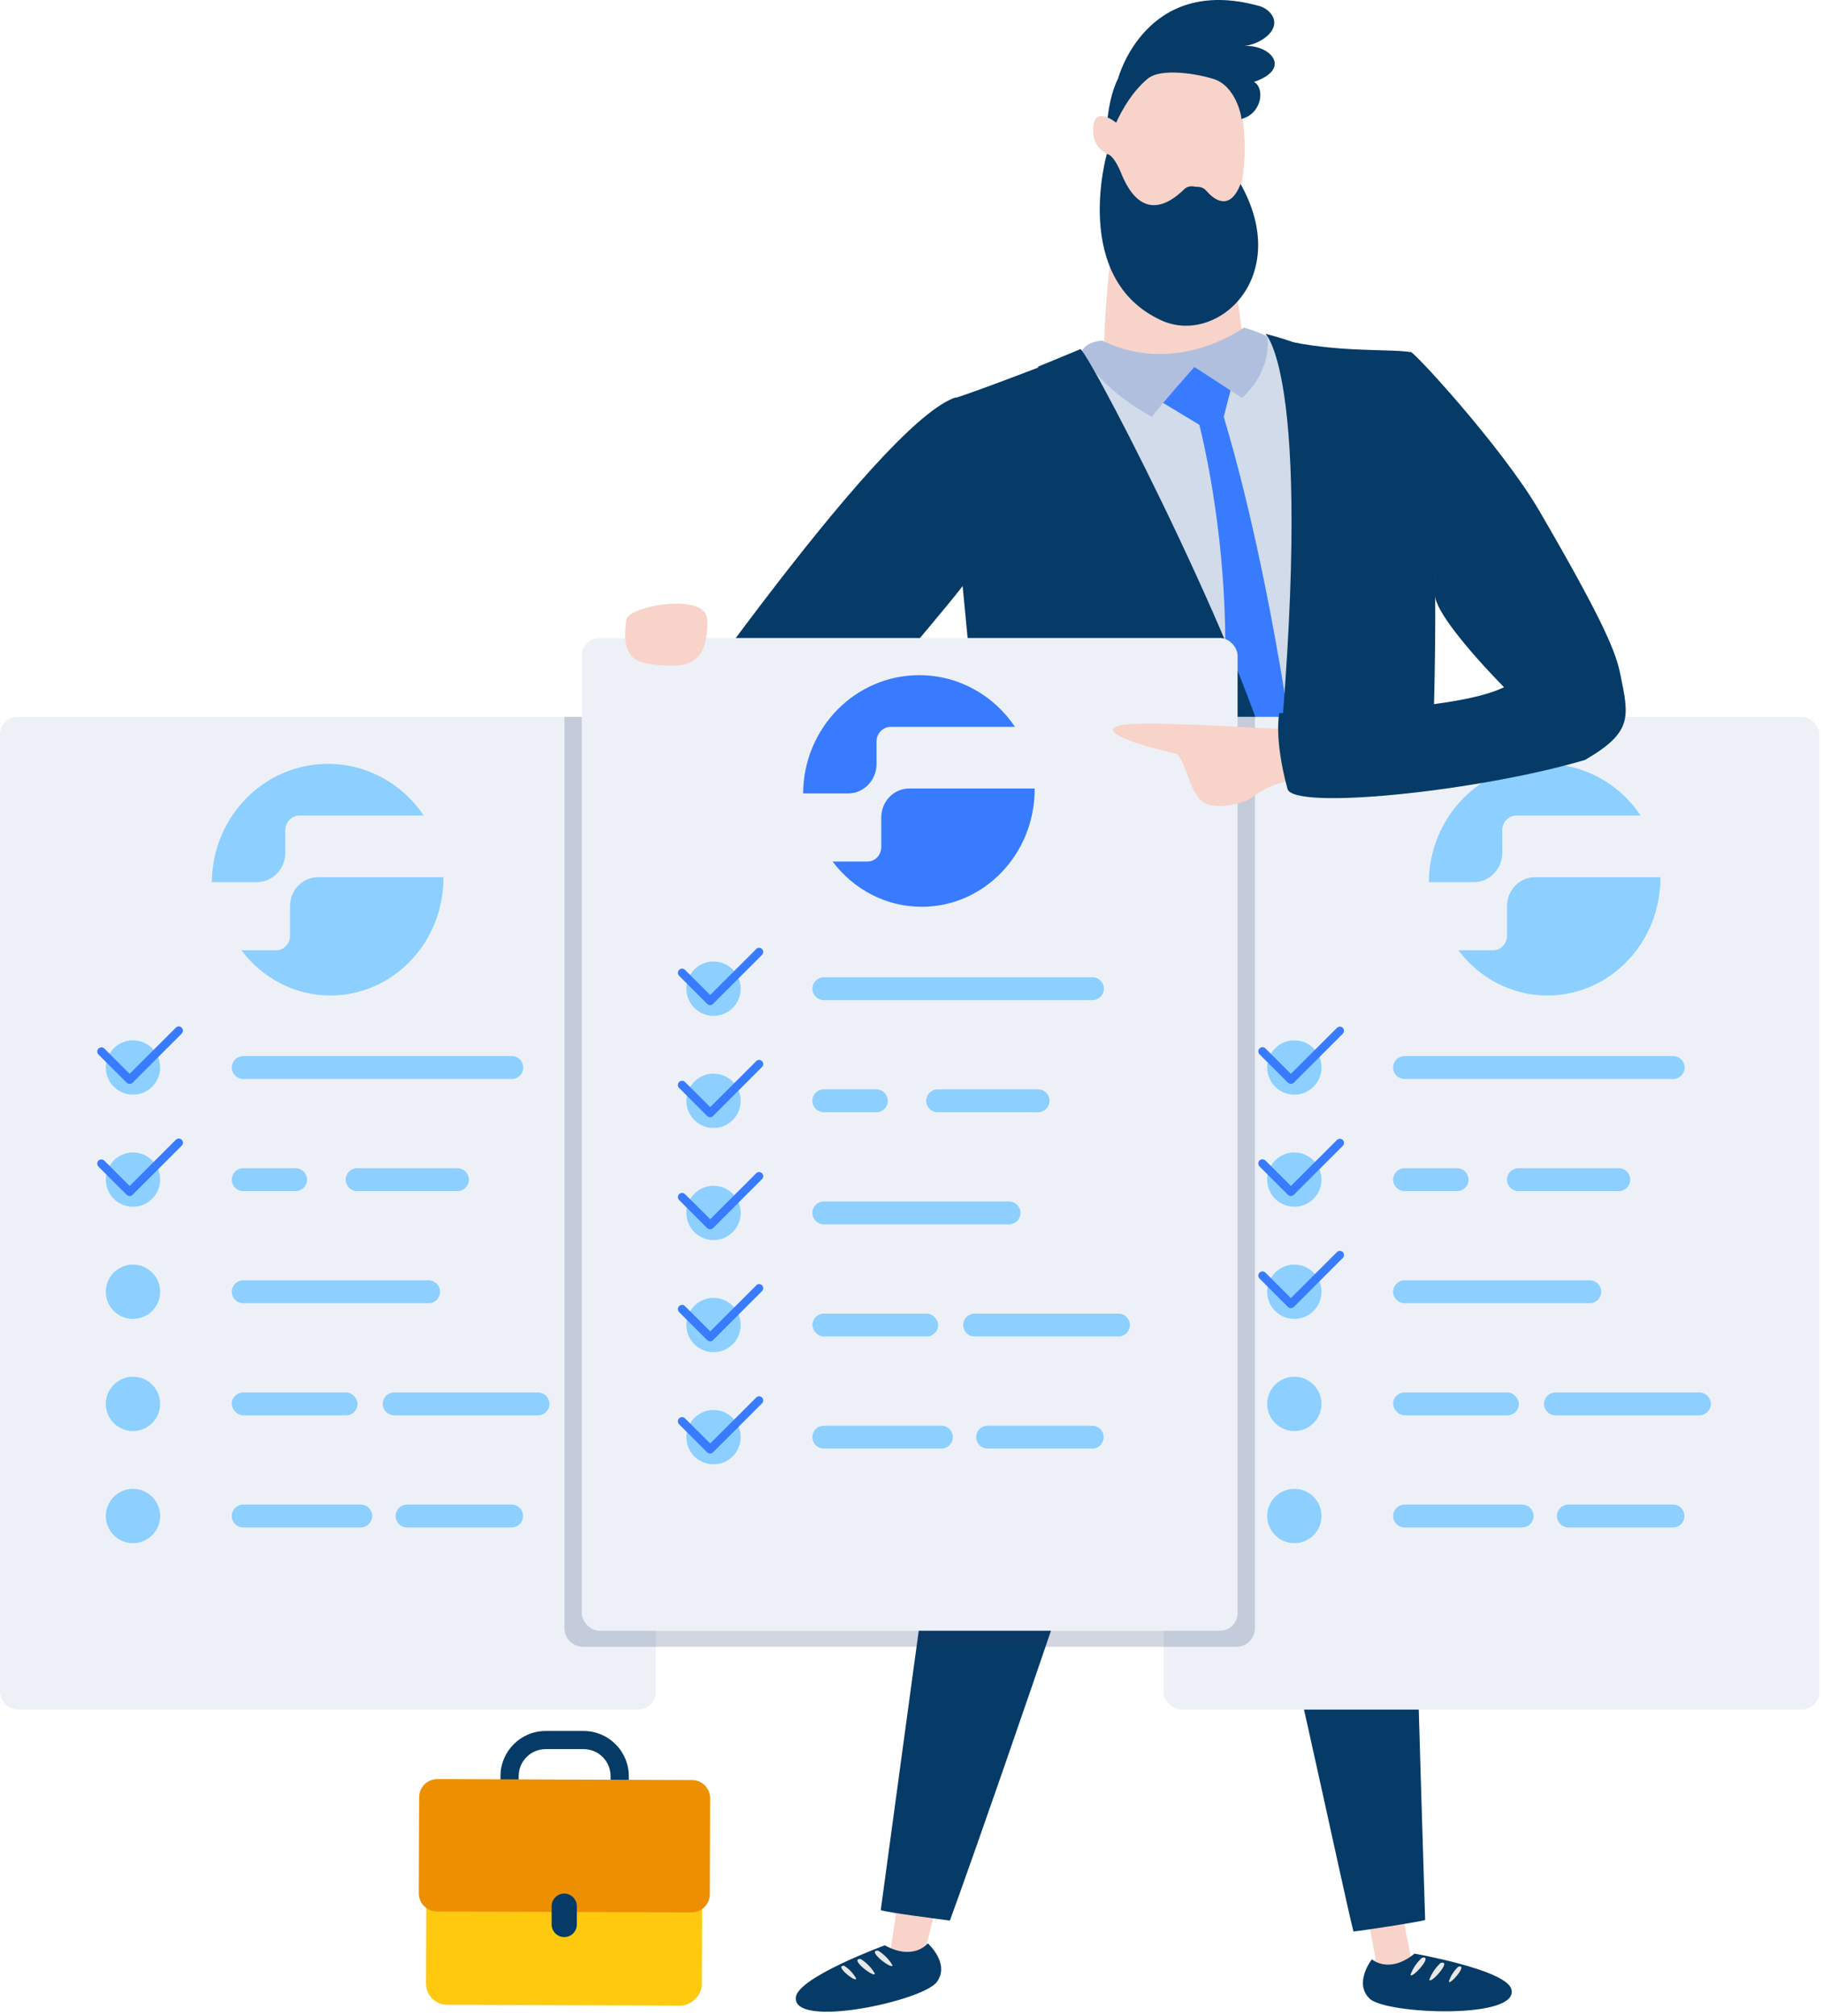 <?xml version="1.0" encoding="UTF-8"?>
<svg width="370px" height="409px" viewBox="0 0 370 409" version="1.1" xmlns="http://www.w3.org/2000/svg" xmlns:xlink="http://www.w3.org/1999/xlink">
    <title>85B64883-D294-4E1B-BC11-F00060471326</title>
    <g id="Page-1" stroke="none" stroke-width="1" fill="none" fill-rule="evenodd">
        <g id="Infografía_Caución" transform="translate(-101, -2316)">
            <g id="Infografía-modalidades" transform="translate(101, 2316)">
                <path d="M275.49,377.918 L279.2,397.478 C279.2,397.478 276.3,401.798 280.95,404.048 C285.6,406.298 295.05,404.808 296.88,403.578 C300.72,401.018 286.36,397.228 286.36,397.228 L281.66,373.048 L275.49,377.918 Z" id="Path" fill="#F7D3C9" fill-rule="nonzero"></path>
                <path d="M287.1,396.418 C281.88,400.648 278.44,397.568 278.44,397.568 C278.44,397.568 274.66,402.378 278,405.568 C281.34,408.758 308.67,409.828 306.73,403.568 C305.51,399.658 287.1,396.418 287.1,396.418 Z" id="Path" fill="#053B66" fill-rule="nonzero"></path>
                <path d="M288.62,397.258 C287.585,398.187 286.786,399.349 286.29,400.648 C286.3,401.848 291.13,396.618 288.62,397.258 Z" id="Path" fill="#E8E7E6" fill-rule="nonzero"></path>
                <path d="M292.41,398.298 C291.386,399.222 290.597,400.377 290.11,401.668 C290.13,402.868 294.9,397.658 292.41,398.298 Z" id="Path" fill="#E8E7E6" fill-rule="nonzero"></path>
                <path d="M296,399.048 C295.115,399.873 294.449,400.903 294.06,402.048 C294.05,403.078 298.1,398.518 296,399.048 Z" id="Path" fill="#E8E7E6" fill-rule="nonzero"></path>
                <path d="M192.78,375.818 L187.51,396.738 C187.51,396.738 191.12,400.468 186.95,403.518 C182.78,406.568 173.21,406.758 171.18,405.868 C166.96,404.028 180.42,397.758 180.42,397.758 L184.2,373.078 L192.78,375.818 Z" id="Path" fill="#F7D3C9" fill-rule="nonzero"></path>
                <path d="M188.31,394.328 C188.31,394.328 185.47,397.968 179.58,394.728 C179.58,394.728 162.04,401.168 161.53,405.238 C160.72,411.758 187.33,406.058 190.16,402.148 C192.87,398.398 188.31,394.328 188.31,394.328 Z" id="Path" fill="#053B66" fill-rule="nonzero"></path>
                <path d="M178.24,395.818 C175.65,395.628 181.33,399.928 181.12,398.738 C180.406,397.55 179.418,396.549 178.24,395.818 Z" id="Path" fill="#E8E7E6" fill-rule="nonzero"></path>
                <path d="M174.69,397.508 C172.13,397.328 177.74,401.618 177.54,400.418 C176.834,399.236 175.857,398.239 174.69,397.508 L174.69,397.508 Z" id="Path" fill="#E8E7E6" fill-rule="nonzero"></path>
                <path d="M171.33,398.878 C169.12,398.738 173.92,402.508 173.76,401.448 C173.173,400.405 172.338,399.523 171.33,398.878 L171.33,398.878 Z" id="Path" fill="#E8E7E6" fill-rule="nonzero"></path>
                <path d="M178.76,387.578 C196.88,253.998 204,202.738 209,182.148 C211.61,171.298 212.86,169.918 212.86,169.918 C218.49,166.338 231.71,157.738 242.61,165.068 C255.16,152.998 274.74,155.618 279.4,159.308 C279.4,159.308 280.49,160.828 281.94,171.878 C284.68,192.878 284.74,246.558 289.25,389.588 C288.25,389.968 275.72,391.878 274.7,391.918 C272.3,382.438 262.59,334.988 243.05,253.758 C242.826,252.788 241.98,252.087 240.985,252.047 C239.99,252.008 239.091,252.639 238.79,253.588 C219.09,315.798 195.57,382.268 192.79,389.708 C191.78,389.558 179.69,388.048 178.76,387.578 Z" id="Path" fill="#053B66" fill-rule="nonzero"></path>
                <path d="M247.76,35.208 L255.35,91.798 C255.35,91.798 234.89,84.718 228,84.478 C220,84.208 226.81,41.838 226.81,41.838 L246.66,34.558 C246.892,34.475 247.15,34.499 247.363,34.625 C247.575,34.75 247.721,34.964 247.76,35.208 L247.76,35.208 Z" id="Path" fill="#F7D3C9" fill-rule="nonzero"></path>
                <path d="M235.74,10.348 C234.58,11.188 218.46,20.758 227.11,42.588 C229.91,53.368 245.61,56.658 250.92,41.178 C256.23,25.698 248.67,1.068 235.74,10.348 Z" id="Path" fill="#F7D3C9" fill-rule="nonzero"></path>
                <path d="M252.54,9.338 C256.11,8.918 260.27,5.838 257.97,2.798 C257.324,1.999 256.436,1.431 255.44,1.178 C232.5,-5.122 226.94,15.898 226.94,15.898 C224.1,21.478 224.52,30.428 224.52,30.428 C224.52,30.428 226.8,21.138 232.9,15.998 C235.73,13.618 243.47,15.118 246.23,15.998 C250.85,17.388 252.04,23.748 251.94,24.138 C256.06,23.138 256.82,17.938 254.52,16.618 C262.37,13.928 257.76,8.998 252.54,9.338 Z" id="Path" fill="#053B66" fill-rule="nonzero"></path>
                <path d="M227,25.258 C227,25.258 221.62,20.518 221.88,26.768 C221.868,28.072 222.389,29.324 223.321,30.235 C224.253,31.147 225.517,31.639 226.82,31.598 L227,25.258 Z" id="Path" fill="#F7D3C9" fill-rule="nonzero"></path>
                <path d="M244.84,38.708 C244.451,38.253 243.897,37.972 243.3,37.928 C242.88,37.928 242.43,37.868 242.15,37.828 C241.475,37.728 240.792,37.954 240.31,38.438 C237.13,41.558 231.68,44.758 227.76,35.648 C225.94,30.998 224.64,31.268 224.64,31.268 C224.64,31.268 217.34,56.588 235.69,64.998 C246.96,70.188 262.43,56.288 251.79,37.328 C249.81,42.468 246.87,41.078 244.84,38.708 Z" id="Path" fill="#053B66" fill-rule="nonzero"></path>
                <path d="M196.08,86.318 C194.68,84.608 195.57,79.978 193.52,80.798 C177.65,87.048 132.19,152.718 111.52,182.628 C113.4,182.868 132.73,201.628 133.1,200.428 C138.34,182.778 198.1,118.048 197.59,115.538 C197.18,113.328 204.2,96.238 196.08,86.318 Z" id="Path" fill="#053B66" fill-rule="nonzero"></path>
                <path d="M204.92,218.848 C203.48,212.068 203.41,204.448 207,197.558 C216.21,149.938 242.24,167.958 250.66,173.558 C250.66,173.558 251.84,174.948 254.12,185.558 C255.59,192.438 256.63,203.668 258.12,220.898 L204.92,218.848 Z" id="Path" fill="#053B66" fill-rule="nonzero"></path>
                <path d="M280.76,80.848 C276.69,73.908 252.61,65.848 252.82,68.328 C252.88,69.078 250.61,72.248 243.82,74.888 C234.27,78.568 224.69,71.188 224.69,71.188 C214.87,70.888 200.97,81.088 197.21,87.878 C188.51,103.588 205.33,119.308 209.21,196.678 C209.65,205.588 262.06,199.348 279.77,190.338 C294.28,131.708 286.58,90.768 280.76,80.848 Z" id="Path" fill="#D1DBEA" fill-rule="nonzero"></path>
                <path d="M250.42,76.628 L239.91,72.478 C239.17,73.608 233.07,79.948 233.07,79.948 L243.41,86.188 C243.41,86.188 255.1,130.188 243.69,169.188 C245.69,175.188 253.48,185.058 253.48,185.058 L265.37,173.648 C265.37,173.648 259.98,123.298 248.37,84.578 C248.36,84.598 250.42,76.628 250.42,76.628 Z" id="Path" fill="#387BFF" fill-rule="nonzero"></path>
                <path d="M239.72,220.188 L199.67,218.648 C204.88,177.518 189.07,82.178 193.67,80.818 C198.47,79.388 218.67,71.518 218.67,71.518 C221.55,75.578 234.73,121.828 259.08,160.448 C273.44,114.878 258.08,68.448 260.08,68.928 C271.33,71.618 282.33,70.738 286.33,71.458 C295.67,98.148 289.44,183.458 287.01,216.738 C286.62,221.058 249.22,220.188 239.72,220.188 Z" id="Path" fill="#053B66" fill-rule="nonzero"></path>
                <path d="M219.52,71.428 C219.52,71.428 222.52,78.428 233.79,84.578 C235.3,82.458 242.42,74.468 242.42,74.468 L252.08,80.738 C252.08,80.738 258.14,75.738 257.2,68.258 C255.684,67.524 254.104,66.928 252.48,66.478 C252.48,66.478 238.82,76.538 223.7,69.108 C220,69.408 219.52,71.428 219.52,71.428 Z" id="Path" fill="#B0BFDE" fill-rule="nonzero"></path>
                <path d="M219.31,70.838 L210.69,74.398 L211.82,100.308 L222.27,100.478 L209.89,106.748 C209.89,106.748 248.23,140.908 259.21,161.438 C256.76,140.998 222.2,73.448 219.31,70.838 Z" id="Path" fill="#053B66" fill-rule="nonzero"></path>
                <path d="M256.82,67.728 C256.82,67.728 267.16,76.538 259,160.728 C260.78,157.078 276.88,106.298 277.39,102.128 C276.22,101.868 265.39,100.518 265.39,100.518 L275,95.998 C275,95.998 267.13,72.798 265.08,70.848 C264,69.508 256.82,67.728 256.82,67.728 Z" id="Path" fill="#053B66" fill-rule="nonzero"></path>
                <path d="M123.93,363.478 L123.93,360.418 C123.935,358.965 123.363,357.569 122.339,356.537 C121.315,355.506 119.923,354.923 118.47,354.918 L110.76,354.918 C107.74,354.918 105.287,357.358 105.27,360.378 L105.27,363.438 L101.58,363.438 L101.58,360.368 C101.602,355.308 105.719,351.221 110.78,351.238 L118.49,351.238 C123.551,351.26 127.637,355.378 127.62,360.438 L127.62,363.498 L123.93,363.478 Z" id="Path" fill="#053B66" fill-rule="nonzero"></path>
                <rect id="Rectangle" fill="#FFC910" fill-rule="nonzero" transform="translate(114.512, 386.275) rotate(-89.79) translate(-114.512, -386.275) " x="93.902" y="358.28" width="41.22" height="55.99" rx="4.31"></rect>
                <path d="M88.77,360.998 L140.45,361.188 C142.49,361.199 144.136,362.859 144.13,364.898 L144.06,384.378 C144.049,386.418 142.39,388.064 140.35,388.058 L88.67,387.868 C87.685,387.86 86.744,387.46 86.055,386.756 C85.366,386.052 84.987,385.103 85,384.118 L85.07,364.638 C85.103,362.618 86.75,360.998 88.77,360.998 L88.77,360.998 Z" id="Path" fill="#EE8F01" fill-rule="nonzero"></path>
                <path d="M114.52,384.228 C115.935,384.244 117.075,385.393 117.08,386.808 L117.08,390.498 C117.08,391.912 115.934,393.058 114.52,393.058 C113.106,393.058 111.96,391.912 111.96,390.498 L111.96,386.808 C111.957,386.126 112.226,385.472 112.706,384.988 C113.186,384.504 113.838,384.231 114.52,384.228 L114.52,384.228 Z" id="Path" fill="#053B66" fill-rule="nonzero"></path>
                <rect id="Rectangle" fill="#EDF1F7" fill-rule="nonzero" x="236.16" y="145.458" width="133.1" height="201.44" rx="3.57"></rect>
                <path d="M268.21,216.618 C268.204,219.66 265.735,222.122 262.693,222.118 C259.652,222.114 257.188,219.647 257.19,216.605 C257.192,213.563 259.658,211.098 262.7,211.098 C264.163,211.098 265.566,211.68 266.6,212.715 C267.633,213.751 268.213,215.155 268.21,216.618 Z" id="Path" fill="#8DCFFF" fill-rule="nonzero"></path>
                <path d="M271.36,208.558 L262,217.898 L256.87,212.768 C256.66,212.532 256.337,212.432 256.031,212.508 C255.724,212.583 255.485,212.822 255.409,213.129 C255.334,213.435 255.434,213.758 255.67,213.968 L261.38,219.668 C261.423,219.716 261.474,219.757 261.53,219.788 C261.864,220.017 262.314,219.975 262.6,219.688 L272.54,209.758 C272.86,209.422 272.86,208.894 272.54,208.558 C272.211,208.241 271.689,208.241 271.36,208.558 Z" id="Path" fill="#387BFF" fill-rule="nonzero"></path>
                <path d="M268.21,239.368 C268.204,242.41 265.735,244.872 262.693,244.868 C259.652,244.864 257.188,242.397 257.19,239.355 C257.192,236.313 259.658,233.848 262.7,233.848 C264.163,233.848 265.566,234.43 266.6,235.465 C267.633,236.501 268.213,237.905 268.21,239.368 Z" id="Path" fill="#8DCFFF" fill-rule="nonzero"></path>
                <path d="M271.36,231.308 L262,240.648 L256.87,235.518 C256.66,235.282 256.337,235.182 256.031,235.258 C255.724,235.333 255.485,235.572 255.409,235.879 C255.334,236.185 255.434,236.508 255.67,236.718 L261.38,242.418 C261.423,242.466 261.474,242.507 261.53,242.538 C261.864,242.767 262.314,242.725 262.6,242.438 L272.54,232.508 C272.86,232.172 272.86,231.644 272.54,231.308 C272.211,230.991 271.689,230.991 271.36,231.308 Z" id="Path" fill="#387BFF" fill-rule="nonzero"></path>
                <path d="M268.21,262.118 C268.21,265.161 265.743,267.628 262.7,267.628 C259.657,267.628 257.19,265.161 257.19,262.118 C257.19,259.075 259.657,256.608 262.7,256.608 C265.743,256.608 268.21,259.075 268.21,262.118 Z" id="Path" fill="#8DCFFF" fill-rule="nonzero"></path>
                <path d="M271.36,254.058 L262,263.398 L256.87,258.268 C256.66,258.032 256.337,257.932 256.031,258.008 C255.724,258.083 255.485,258.322 255.409,258.629 C255.334,258.935 255.434,259.258 255.67,259.468 L261.38,265.168 C261.423,265.216 261.474,265.257 261.53,265.288 C261.864,265.517 262.314,265.475 262.6,265.188 L272.54,255.258 C272.86,254.922 272.86,254.394 272.54,254.058 C272.211,253.741 271.689,253.741 271.36,254.058 L271.36,254.058 Z" id="Path" fill="#387BFF" fill-rule="nonzero"></path>
                <path d="M268.21,284.868 C268.21,287.911 265.743,290.378 262.7,290.378 C259.657,290.378 257.19,287.911 257.19,284.868 C257.19,281.825 259.657,279.358 262.7,279.358 C265.743,279.358 268.21,281.825 268.21,284.868 Z" id="Path" fill="#8DCFFF" fill-rule="nonzero"></path>
                <path d="M268.21,307.618 C268.21,310.661 265.743,313.128 262.7,313.128 C259.657,313.128 257.19,310.661 257.19,307.618 C257.19,304.575 259.657,302.108 262.7,302.108 C265.743,302.108 268.21,304.575 268.21,307.618 Z" id="Path" fill="#8DCFFF" fill-rule="nonzero"></path>
                <path d="M344.91,282.548 L315.69,282.548 C314.409,282.548 313.37,283.587 313.37,284.868 C313.37,286.149 314.409,287.188 315.69,287.188 L344.91,287.188 C346.191,287.188 347.23,286.149 347.23,284.868 C347.23,283.587 346.191,282.548 344.91,282.548 Z" id="Path" fill="#8DCFFF" fill-rule="nonzero"></path>
                <rect id="Rectangle" fill="#8DCFFF" fill-rule="nonzero" x="282.75" y="282.548" width="25.53" height="4.64" rx="2.32"></rect>
                <path d="M308.94,305.298 L285.07,305.298 C283.789,305.298 282.75,306.337 282.75,307.618 C282.75,308.899 283.789,309.938 285.07,309.938 L308.94,309.938 C309.769,309.938 310.535,309.496 310.949,308.778 C311.364,308.06 311.364,307.176 310.949,306.458 C310.535,305.74 309.769,305.298 308.94,305.298 Z" id="Path" fill="#8DCFFF" fill-rule="nonzero"></path>
                <path d="M339.56,305.298 L318.32,305.298 C317.039,305.298 316,306.337 316,307.618 C316,308.899 317.039,309.938 318.32,309.938 L339.56,309.938 C340.389,309.938 341.155,309.496 341.569,308.778 C341.984,308.06 341.984,307.176 341.569,306.458 C341.155,305.74 340.389,305.298 339.56,305.298 L339.56,305.298 Z" id="Path" fill="#8DCFFF" fill-rule="nonzero"></path>
                <path d="M339.6,214.298 L285.07,214.298 C284.241,214.298 283.475,214.74 283.061,215.458 C282.646,216.176 282.646,217.06 283.061,217.778 C283.475,218.496 284.241,218.938 285.07,218.938 L339.6,218.938 C340.881,218.938 341.92,217.899 341.92,216.618 C341.92,215.337 340.881,214.298 339.6,214.298 L339.6,214.298 Z" id="Path" fill="#8DCFFF" fill-rule="nonzero"></path>
                <path d="M322.67,259.798 L285.07,259.798 C283.789,259.798 282.75,260.837 282.75,262.118 C282.75,263.399 283.789,264.438 285.07,264.438 L322.67,264.438 C323.951,264.438 324.99,263.399 324.99,262.118 C324.99,260.837 323.951,259.798 322.67,259.798 Z" id="Path" fill="#8DCFFF" fill-rule="nonzero"></path>
                <path d="M285.07,241.688 L295.74,241.688 C297.021,241.688 298.06,240.649 298.06,239.368 C298.06,238.087 297.021,237.048 295.74,237.048 L285.07,237.048 C283.789,237.048 282.75,238.087 282.75,239.368 C282.75,240.649 283.789,241.688 285.07,241.688 Z" id="Path" fill="#8DCFFF" fill-rule="nonzero"></path>
                <path d="M328.56,237.048 L308.18,237.048 C306.899,237.048 305.86,238.087 305.86,239.368 C305.86,240.649 306.899,241.688 308.18,241.688 L328.56,241.688 C329.841,241.688 330.88,240.649 330.88,239.368 C330.88,238.087 329.841,237.048 328.56,237.048 Z" id="Path" fill="#8DCFFF" fill-rule="nonzero"></path>
                <rect id="Rectangle" fill="#EDF1F7" fill-rule="nonzero" x="0" y="145.458" width="133.1" height="201.44" rx="3.57"></rect>
                <path d="M32.5,216.618 C32.494,219.661 30.023,222.124 26.98,222.118 C23.937,222.113 21.474,219.641 21.48,216.598 C21.486,213.555 23.957,211.093 27,211.098 C28.461,211.101 29.862,211.684 30.893,212.719 C31.925,213.754 32.503,215.157 32.5,216.618 Z" id="Path" fill="#8DCFFF" fill-rule="nonzero"></path>
                <path d="M35.65,208.558 L26.31,217.898 L21.18,212.768 C20.848,212.438 20.312,212.438 19.98,212.768 C19.66,213.104 19.66,213.632 19.98,213.968 L25.69,219.668 C25.735,219.714 25.785,219.754 25.84,219.788 C26.177,220.019 26.631,219.977 26.92,219.688 L36.85,209.758 C37.086,209.548 37.186,209.225 37.111,208.919 C37.035,208.612 36.796,208.373 36.489,208.298 C36.183,208.222 35.86,208.322 35.65,208.558 L35.65,208.558 Z" id="Path" fill="#387BFF" fill-rule="nonzero"></path>
                <path d="M32.5,239.368 C32.494,242.411 30.023,244.874 26.98,244.868 C23.937,244.863 21.474,242.391 21.48,239.348 C21.486,236.305 23.957,233.843 27,233.848 C28.461,233.851 29.862,234.434 30.893,235.469 C31.925,236.504 32.503,237.907 32.5,239.368 Z" id="Path" fill="#8DCFFF" fill-rule="nonzero"></path>
                <path d="M35.65,231.308 L26.31,240.648 L21.18,235.518 C20.848,235.188 20.312,235.188 19.98,235.518 C19.66,235.854 19.66,236.382 19.98,236.718 L25.69,242.418 C25.735,242.464 25.785,242.504 25.84,242.538 C26.177,242.769 26.631,242.727 26.92,242.438 L36.85,232.508 C37.086,232.298 37.186,231.975 37.111,231.669 C37.035,231.362 36.796,231.123 36.489,231.048 C36.183,230.972 35.86,231.072 35.65,231.308 L35.65,231.308 Z" id="Path" fill="#387BFF" fill-rule="nonzero"></path>
                <path d="M32.5,262.118 C32.5,264.348 31.156,266.357 29.096,267.21 C27.036,268.062 24.665,267.589 23.09,266.011 C21.515,264.433 21.046,262.061 21.902,260.003 C22.758,257.944 24.771,256.604 27,256.608 C30.039,256.614 32.5,259.079 32.5,262.118 Z" id="Path" fill="#8DCFFF" fill-rule="nonzero"></path>
                <path d="M32.5,284.868 C32.5,287.098 31.156,289.107 29.096,289.96 C27.036,290.812 24.665,290.339 23.09,288.761 C21.515,287.183 21.046,284.811 21.902,282.753 C22.758,280.694 24.771,279.354 27,279.358 C30.039,279.364 32.5,281.829 32.5,284.868 Z" id="Path" fill="#8DCFFF" fill-rule="nonzero"></path>
                <path d="M32.5,307.618 C32.5,309.848 31.156,311.857 29.096,312.71 C27.036,313.562 24.665,313.089 23.09,311.511 C21.515,309.933 21.046,307.561 21.902,305.503 C22.758,303.444 24.771,302.104 27,302.108 C30.039,302.114 32.5,304.579 32.5,307.618 Z" id="Path" fill="#8DCFFF" fill-rule="nonzero"></path>
                <path d="M109.2,282.548 L80,282.548 C78.719,282.548 77.68,283.587 77.68,284.868 C77.68,286.149 78.719,287.188 80,287.188 L109.2,287.188 C110.481,287.188 111.52,286.149 111.52,284.868 C111.52,283.587 110.481,282.548 109.2,282.548 Z" id="Path" fill="#8DCFFF" fill-rule="nonzero"></path>
                <rect id="Rectangle" fill="#8DCFFF" fill-rule="nonzero" x="47.04" y="282.548" width="25.53" height="4.64" rx="2.32"></rect>
                <path d="M73.23,305.298 L49.36,305.298 C48.079,305.298 47.04,306.337 47.04,307.618 C47.04,308.899 48.079,309.938 49.36,309.938 L73.23,309.938 C74.059,309.938 74.825,309.496 75.239,308.778 C75.654,308.06 75.654,307.176 75.239,306.458 C74.825,305.74 74.059,305.298 73.23,305.298 Z" id="Path" fill="#8DCFFF" fill-rule="nonzero"></path>
                <path d="M103.85,305.298 L82.61,305.298 C81.329,305.298 80.29,306.337 80.29,307.618 C80.29,308.899 81.329,309.938 82.61,309.938 L103.85,309.938 C104.679,309.938 105.445,309.496 105.859,308.778 C106.274,308.06 106.274,307.176 105.859,306.458 C105.445,305.74 104.679,305.298 103.85,305.298 Z" id="Path" fill="#8DCFFF" fill-rule="nonzero"></path>
                <path d="M103.89,214.298 L49.36,214.298 C48.079,214.298 47.04,215.337 47.04,216.618 C47.04,217.899 48.079,218.938 49.36,218.938 L103.89,218.938 C105.171,218.938 106.21,217.899 106.21,216.618 C106.21,215.337 105.171,214.298 103.89,214.298 L103.89,214.298 Z" id="Path" fill="#8DCFFF" fill-rule="nonzero"></path>
                <path d="M87,259.798 L49.36,259.798 C48.079,259.798 47.04,260.837 47.04,262.118 C47.04,263.399 48.079,264.438 49.36,264.438 L87,264.438 C88.281,264.438 89.32,263.399 89.32,262.118 C89.32,260.837 88.281,259.798 87,259.798 Z" id="Path" fill="#8DCFFF" fill-rule="nonzero"></path>
                <path d="M49.36,241.688 L60,241.688 C61.281,241.688 62.32,240.649 62.32,239.368 C62.32,238.087 61.281,237.048 60,237.048 L49.36,237.048 C48.079,237.048 47.04,238.087 47.04,239.368 C47.04,240.649 48.079,241.688 49.36,241.688 Z" id="Path" fill="#8DCFFF" fill-rule="nonzero"></path>
                <path d="M92.85,237.048 L72.48,237.048 C71.199,237.048 70.16,238.087 70.16,239.368 C70.16,240.649 71.199,241.688 72.48,241.688 L92.85,241.688 C94.131,241.688 95.17,240.649 95.17,239.368 C95.17,238.087 94.131,237.048 92.85,237.048 Z" id="Path" fill="#8DCFFF" fill-rule="nonzero"></path>
                <path d="M114.56,330.388 C114.565,332.464 116.244,334.147 118.32,334.158 L250.94,334.158 C253.016,334.147 254.695,332.464 254.7,330.388 L254.7,145.458 L114.56,145.458 L114.56,330.388 Z" id="Path" fill="#223265" fill-rule="nonzero" opacity="0.2"></path>
                <rect id="Rectangle" fill="#EDF1F7" fill-rule="nonzero" x="118.08" y="129.458" width="133.1" height="201.44" rx="3.57"></rect>
                <path d="M150.33,200.618 C150.33,202.847 148.988,204.856 146.929,205.709 C144.87,206.562 142.5,206.09 140.924,204.514 C139.348,202.938 138.877,200.568 139.729,198.51 C140.582,196.451 142.591,195.108 144.82,195.108 C147.863,195.108 150.33,197.575 150.33,200.618 Z" id="Path" fill="#8DCFFF" fill-rule="nonzero"></path>
                <path d="M153.49,192.568 L144.15,201.898 L139,196.768 C138.664,196.469 138.153,196.484 137.834,196.802 C137.516,197.121 137.501,197.632 137.8,197.968 L143.5,203.668 C143.546,203.717 143.6,203.757 143.66,203.788 C143.994,204.017 144.444,203.975 144.73,203.688 L154.66,193.758 C154.989,193.429 154.989,192.897 154.66,192.568 C154.331,192.239 153.799,192.239 153.47,192.568 L153.49,192.568 Z" id="Path" fill="#387BFF" fill-rule="nonzero"></path>
                <path d="M150.33,223.368 C150.33,225.597 148.988,227.606 146.929,228.459 C144.87,229.312 142.5,228.84 140.924,227.264 C139.348,225.688 138.877,223.318 139.729,221.26 C140.582,219.201 142.591,217.858 144.82,217.858 C147.863,217.858 150.33,220.325 150.33,223.368 L150.33,223.368 Z" id="Path" fill="#8DCFFF" fill-rule="nonzero"></path>
                <path d="M153.49,215.318 L144.15,224.648 L139,219.518 C138.664,219.219 138.153,219.234 137.834,219.552 C137.516,219.871 137.501,220.382 137.8,220.718 L143.5,226.418 C143.546,226.467 143.6,226.507 143.66,226.538 C143.994,226.767 144.444,226.725 144.73,226.438 L154.66,216.508 C154.989,216.179 154.989,215.647 154.66,215.318 C154.331,214.989 153.799,214.989 153.47,215.318 L153.49,215.318 Z" id="Path" fill="#387BFF" fill-rule="nonzero"></path>
                <path d="M150.33,246.118 C150.33,248.347 148.988,250.356 146.929,251.209 C144.87,252.062 142.5,251.59 140.924,250.014 C139.348,248.438 138.877,246.068 139.729,244.01 C140.582,241.951 142.591,240.608 144.82,240.608 C147.863,240.608 150.33,243.075 150.33,246.118 L150.33,246.118 Z" id="Path" fill="#8DCFFF" fill-rule="nonzero"></path>
                <path d="M153.49,238.068 L144.15,247.398 L139,242.268 C138.664,241.969 138.153,241.984 137.834,242.302 C137.516,242.621 137.501,243.132 137.8,243.468 L143.5,249.168 C143.546,249.217 143.6,249.257 143.66,249.288 C143.994,249.517 144.444,249.475 144.73,249.188 L154.66,239.258 C154.989,238.929 154.989,238.397 154.66,238.068 C154.331,237.739 153.799,237.739 153.47,238.068 L153.49,238.068 Z" id="Path" fill="#387BFF" fill-rule="nonzero"></path>
                <path d="M150.33,268.868 C150.33,271.097 148.988,273.106 146.929,273.959 C144.87,274.812 142.5,274.34 140.924,272.764 C139.348,271.188 138.877,268.818 139.729,266.76 C140.582,264.701 142.591,263.358 144.82,263.358 C147.863,263.358 150.33,265.825 150.33,268.868 Z" id="Path" fill="#8DCFFF" fill-rule="nonzero"></path>
                <path d="M153.49,260.818 L144.15,270.148 L139,264.998 C138.664,264.699 138.153,264.714 137.834,265.032 C137.516,265.351 137.501,265.862 137.8,266.198 L143.5,271.898 C143.546,271.947 143.6,271.987 143.66,272.018 C143.994,272.247 144.444,272.205 144.73,271.918 L154.66,261.988 C154.873,261.776 154.956,261.466 154.878,261.175 C154.8,260.885 154.573,260.658 154.283,260.58 C153.992,260.502 153.683,260.586 153.47,260.798 L153.49,260.818 Z" id="Path" fill="#387BFF" fill-rule="nonzero"></path>
                <path d="M150.33,291.618 C150.33,293.847 148.988,295.856 146.929,296.709 C144.87,297.562 142.5,297.09 140.924,295.514 C139.348,293.938 138.877,291.568 139.729,289.51 C140.582,287.451 142.591,286.108 144.82,286.108 C147.863,286.108 150.33,288.575 150.33,291.618 Z" id="Path" fill="#8DCFFF" fill-rule="nonzero"></path>
                <path d="M153.49,283.568 L144.15,292.898 L139,287.768 C138.664,287.469 138.153,287.484 137.834,287.802 C137.516,288.121 137.501,288.632 137.8,288.968 L143.5,294.668 C143.546,294.717 143.6,294.757 143.66,294.788 C143.994,295.017 144.444,294.975 144.73,294.688 L154.66,284.758 C154.873,284.546 154.956,284.236 154.878,283.945 C154.8,283.655 154.573,283.428 154.283,283.35 C153.992,283.272 153.683,283.356 153.47,283.568 L153.49,283.568 Z" id="Path" fill="#387BFF" fill-rule="nonzero"></path>
                <path d="M227,266.548 L197.81,266.548 C196.981,266.548 196.215,266.99 195.801,267.708 C195.386,268.426 195.386,269.31 195.801,270.028 C196.215,270.746 196.981,271.188 197.81,271.188 L227,271.188 C227.829,271.188 228.595,270.746 229.009,270.028 C229.424,269.31 229.424,268.426 229.009,267.708 C228.595,266.99 227.829,266.548 227,266.548 Z" id="Path" fill="#8DCFFF" fill-rule="nonzero"></path>
                <rect id="Rectangle" fill="#8DCFFF" fill-rule="nonzero" x="164.88" y="266.548" width="25.53" height="4.64" rx="2.32"></rect>
                <path d="M191.07,289.298 L167.2,289.298 C166.371,289.298 165.605,289.74 165.191,290.458 C164.776,291.176 164.776,292.06 165.191,292.778 C165.605,293.496 166.371,293.938 167.2,293.938 L191.07,293.938 C191.899,293.938 192.665,293.496 193.079,292.778 C193.494,292.06 193.494,291.176 193.079,290.458 C192.665,289.74 191.899,289.298 191.07,289.298 L191.07,289.298 Z" id="Path" fill="#8DCFFF" fill-rule="nonzero"></path>
                <path d="M221.69,289.298 L200.45,289.298 C199.621,289.298 198.855,289.74 198.441,290.458 C198.026,291.176 198.026,292.06 198.441,292.778 C198.855,293.496 199.621,293.938 200.45,293.938 L221.69,293.938 C222.519,293.938 223.285,293.496 223.699,292.778 C224.114,292.06 224.114,291.176 223.699,290.458 C223.285,289.74 222.519,289.298 221.69,289.298 L221.69,289.298 Z" id="Path" fill="#8DCFFF" fill-rule="nonzero"></path>
                <path d="M221.73,198.298 L167.2,198.298 C165.919,198.298 164.88,199.337 164.88,200.618 C164.88,201.899 165.919,202.938 167.2,202.938 L221.73,202.938 C223.011,202.938 224.05,201.899 224.05,200.618 C224.05,199.337 223.011,198.298 221.73,198.298 Z" id="Path" fill="#8DCFFF" fill-rule="nonzero"></path>
                <path d="M204.8,243.798 L167.2,243.798 C165.919,243.798 164.88,244.837 164.88,246.118 C164.88,247.399 165.919,248.438 167.2,248.438 L204.8,248.438 C206.081,248.438 207.12,247.399 207.12,246.118 C207.12,244.837 206.081,243.798 204.8,243.798 L204.8,243.798 Z" id="Path" fill="#8DCFFF" fill-rule="nonzero"></path>
                <path d="M167.2,225.688 L177.87,225.688 C179.151,225.688 180.19,224.649 180.19,223.368 C180.19,222.087 179.151,221.048 177.87,221.048 L167.2,221.048 C165.919,221.048 164.88,222.087 164.88,223.368 C164.88,224.649 165.919,225.688 167.2,225.688 Z" id="Path" fill="#8DCFFF" fill-rule="nonzero"></path>
                <path d="M210.69,221.048 L190.31,221.048 C189.029,221.048 187.99,222.087 187.99,223.368 C187.99,224.649 189.029,225.688 190.31,225.688 L210.69,225.688 C211.971,225.688 213.01,224.649 213.01,223.368 C213.01,222.087 211.971,221.048 210.69,221.048 Z" id="Path" fill="#8DCFFF" fill-rule="nonzero"></path>
                <g id="Group-8-Copy" transform="translate(163, 137)" fill="#387BFF">
                    <path d="M0,24 L9.093,24 C12.302,24 14.903,21.335 14.903,18.047 L14.903,13.46 C14.903,11.816 16.204,10.483 17.808,10.483 L43,10.483 C38.751,4.152 31.633,0 23.567,0 C10.598,0 0.077,10.732 0,24" id="Fill-11"></path>
                    <path d="M46.999,23.001 L21.515,23 C18.393,23 15.861,25.635 15.861,28.886 L15.861,34.887 C15.861,36.512 14.596,37.829 13.035,37.829 L6,37.829 C10.198,43.412 16.73,47 24.068,47 C36.733,47 47,36.312 47,23.126 C47,23.085 46.999,23.043 46.999,23.001" id="Fill-13"></path>
                </g>
                <g id="Group-8" transform="translate(290, 155)" fill="#8DCFFF">
                    <path d="M0,24 L9.093,24 C12.302,24 14.903,21.335 14.903,18.047 L14.903,13.46 C14.903,11.816 16.204,10.483 17.808,10.483 L43,10.483 C38.751,4.152 31.633,0 23.567,0 C10.598,0 0.077,10.732 0,24" id="Fill-11"></path>
                    <path d="M46.999,23.001 L21.515,23 C18.393,23 15.861,25.635 15.861,28.886 L15.861,34.887 C15.861,36.512 14.596,37.829 13.035,37.829 L6,37.829 C10.198,43.412 16.73,47 24.068,47 C36.733,47 47,36.312 47,23.126 C47,23.085 46.999,23.043 46.999,23.001" id="Fill-13"></path>
                </g>
                <g id="Group-8-Copy" transform="translate(43, 155)" fill="#8DCFFF">
                    <path d="M0,24 L9.093,24 C12.302,24 14.903,21.335 14.903,18.047 L14.903,13.46 C14.903,11.816 16.204,10.483 17.808,10.483 L43,10.483 C38.751,4.152 31.633,0 23.567,0 C10.598,0 0.077,10.732 0,24" id="Fill-11"></path>
                    <path d="M46.999,23.001 L21.515,23 C18.393,23 15.861,25.635 15.861,28.886 L15.861,34.887 C15.861,36.512 14.596,37.829 13.035,37.829 L6,37.829 C10.198,43.412 16.73,47 24.068,47 C36.733,47 47,36.312 47,23.126 C47,23.085 46.999,23.043 46.999,23.001" id="Fill-13"></path>
                </g>
                <path d="M143.11,124.368 C143.56,125.038 143.67,126.068 143.46,128.368 C143.17,131.578 141.97,134.488 138.11,134.958 C136.34,135.178 131.8,135.018 129.83,134.228 C126.16,132.768 126.83,128.098 127.11,125.828 C127.42,123.128 140.6,120.648 143.11,124.368 Z" id="Path" fill="#F7D3C9" fill-rule="nonzero"></path>
                <path d="M256,147.748 C256,147.748 230.51,146.118 227,147.258 C223,148.548 230.52,151.078 239,153.028 C241.14,156.028 241.13,159.458 243.52,162.168 C245.91,164.878 252.66,162.988 254.18,161.788 C260.36,156.938 267.18,158.638 270.93,155.708 C274.68,152.778 270.56,148.188 270.56,148.188 L256,147.748 Z" id="Path" fill="#F7D3C9" fill-rule="nonzero"></path>
                <path d="M328.84,136.708 C328,132.648 326.02,126.988 312.35,103.538 C304.82,90.628 285.94,70.138 286.26,71.458 C288.59,80.848 291.08,108.388 291.26,120.748 C291.26,123.748 297.58,131.588 305.26,139.448 C294.48,144.768 259.65,144.688 259.65,144.688 C259.65,144.688 258.5,149.688 261.31,160.078 C262.5,164.468 300.02,160.588 321.68,154.208 C331.48,148.528 330.63,145.458 328.84,136.708 Z" id="Path" fill="#053B66" fill-rule="nonzero"></path>
            </g>
        </g>
    </g>
</svg>
